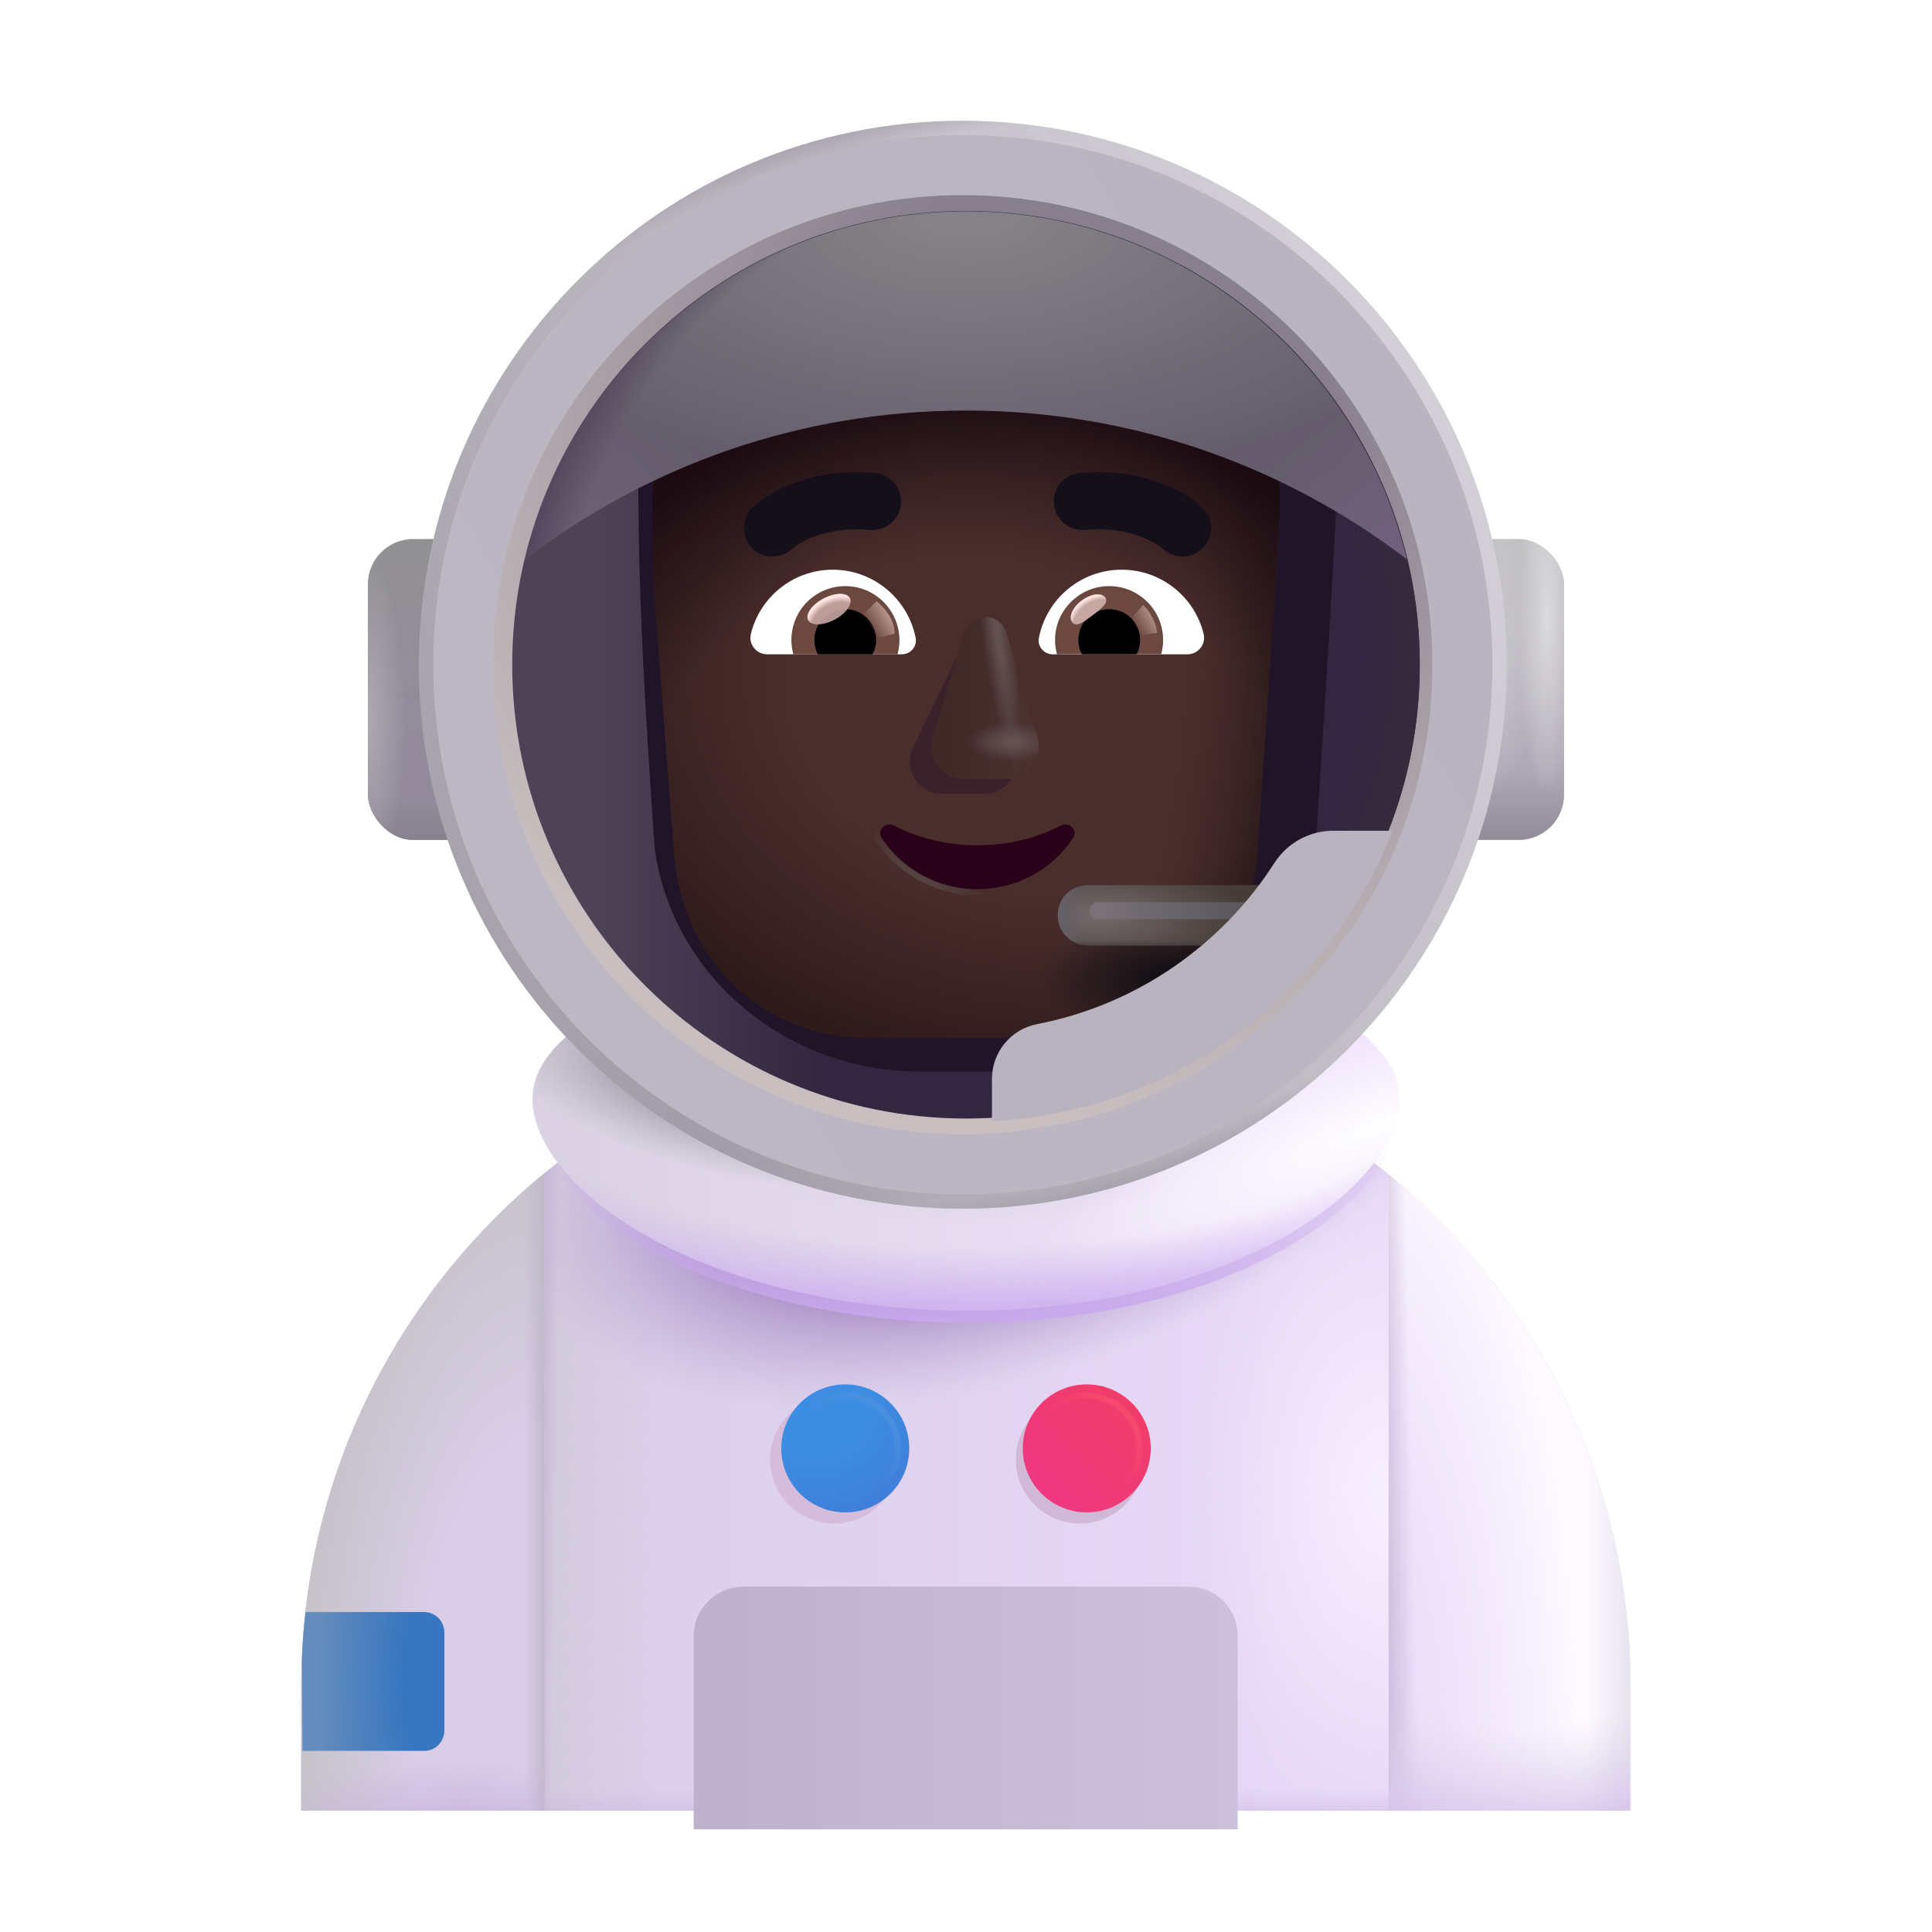 <svg width="32" height="32" viewBox="0 0 32 32" fill="none" xmlns="http://www.w3.org/2000/svg">
<path d="M21.6 18.47H10.39C7.16 20.39 4.99 23.91 4.99 27.94V29.99H27.01V27.94C27.01 23.91 24.84 20.39 21.6 18.47Z" fill="url(#paint0_linear_4002_2533)"/>
<path d="M21.6 18.47H10.39C7.16 20.39 4.99 23.91 4.99 27.94V29.99H27.01V27.94C27.01 23.91 24.84 20.39 21.6 18.47Z" fill="url(#paint1_linear_4002_2533)"/>
<path d="M21.6 18.47H10.39C7.16 20.39 4.99 23.91 4.99 27.94V29.99H27.01V27.94C27.01 23.91 24.84 20.39 21.6 18.47Z" fill="url(#paint2_radial_4002_2533)"/>
<path d="M21.6 18.47H10.39C7.16 20.39 4.99 23.91 4.99 27.94V29.99H27.01V27.94C27.01 23.91 24.84 20.39 21.6 18.47Z" fill="url(#paint3_radial_4002_2533)"/>
<path d="M21.6 18.47H10.39C7.16 20.39 4.99 23.91 4.99 27.94V29.99H27.01V27.94C27.01 23.91 24.84 20.39 21.6 18.47Z" fill="url(#paint4_linear_4002_2533)"/>
<path d="M23 19.45V29.99H27V27.62C26.91 24.33 25.37 21.41 23 19.45Z" fill="#EBDEF9"/>
<path d="M23 19.45V29.99H27V27.62C26.91 24.33 25.37 21.41 23 19.45Z" fill="url(#paint5_radial_4002_2533)"/>
<path d="M23 19.45V29.99H27V27.62C26.91 24.33 25.37 21.41 23 19.45Z" fill="url(#paint6_linear_4002_2533)"/>
<path d="M23 19.45V29.99H27V27.62C26.91 24.33 25.37 21.41 23 19.45Z" fill="url(#paint7_linear_4002_2533)"/>
<path d="M23 19.45V29.99H27V27.62C26.91 24.33 25.37 21.41 23 19.45Z" fill="url(#paint8_radial_4002_2533)"/>
<path d="M9.003 29.99L9.02 29.98V19.431C6.561 21.451 4.99 24.511 4.99 27.94V29.99H9.003Z" fill="#D9CDE8"/>
<path d="M9.003 29.99L9.02 29.98V19.431C6.561 21.451 4.99 24.511 4.99 27.94V29.99H9.003Z" fill="url(#paint9_radial_4002_2533)"/>
<path d="M9.003 29.99L9.02 29.98V19.431C6.561 21.451 4.99 24.511 4.99 27.94V29.99H9.003Z" fill="url(#paint10_linear_4002_2533)"/>
<path d="M9.003 29.99L9.02 29.98V19.431C6.561 21.451 4.99 24.511 4.99 27.94V29.99H9.003Z" fill="url(#paint11_radial_4002_2533)"/>
<g filter="url(#filter0_ii_4002_2533)">
<path d="M19.68 25.98H12.31C11.86 25.98 11.49 26.35 11.49 26.8V30H20.5V26.8C20.5 26.34 20.14 25.98 19.68 25.98Z" fill="url(#paint12_linear_4002_2533)"/>
</g>
<g filter="url(#filter1_f_4002_2533)">
<path d="M13.815 25.235C14.4 25.235 14.875 24.76 14.875 24.175C14.875 23.59 14.4 23.115 13.815 23.115C13.23 23.115 12.755 23.59 12.755 24.175C12.755 24.76 13.23 25.235 13.815 25.235Z" fill="#D6BCDB"/>
</g>
<g filter="url(#filter2_f_4002_2533)">
<path d="M17.885 25.235C18.47 25.235 18.945 24.76 18.945 24.175C18.945 23.59 18.47 23.115 17.885 23.115C17.299 23.115 16.825 23.59 16.825 24.175C16.825 24.76 17.299 25.235 17.885 25.235Z" fill="#D1B8D6"/>
</g>
<g filter="url(#filter3_i_4002_2533)">
<path d="M14 25.05C14.585 25.05 15.06 24.575 15.06 23.99C15.06 23.404 14.585 22.93 14 22.93C13.415 22.93 12.94 23.404 12.94 23.99C12.94 24.575 13.415 25.05 14 25.05Z" fill="url(#paint13_radial_4002_2533)"/>
</g>
<g filter="url(#filter4_i_4002_2533)">
<path d="M18 25.05C18.585 25.05 19.06 24.575 19.06 23.99C19.06 23.404 18.585 22.93 18 22.93C17.415 22.93 16.94 23.404 16.94 23.99C16.94 24.575 17.415 25.05 18 25.05Z" fill="url(#paint14_linear_4002_2533)"/>
</g>
<g filter="url(#filter5_f_4002_2533)">
<path d="M18 24.865C18.483 24.865 18.875 24.473 18.875 23.99C18.875 23.507 18.483 23.115 18 23.115C17.517 23.115 17.125 23.507 17.125 23.99C17.125 24.473 17.517 24.865 18 24.865Z" stroke="url(#paint15_linear_4002_2533)" stroke-width="0.1"/>
</g>
<g filter="url(#filter6_f_4002_2533)">
<path d="M14 24.865C14.483 24.865 14.875 24.473 14.875 23.99C14.875 23.507 14.483 23.115 14 23.115C13.517 23.115 13.125 23.507 13.125 23.99C13.125 24.473 13.517 24.865 14 24.865Z" stroke="url(#paint16_linear_4002_2533)" stroke-width="0.1"/>
</g>
<path d="M7.36 28.66V27.04C7.36 26.85 7.21 26.7 7.02 26.7H5.06C5.03 26.96 5.01 27.23 5 27.5L5.01 29H7.03C7.21 29 7.36 28.85 7.36 28.66Z" fill="url(#paint17_radial_4002_2533)"/>
<g filter="url(#filter7_i_4002_2533)">
<path d="M23.18 18.396C23.18 19.859 20.398 21.912 16 21.912C11.531 21.865 8.82 19.859 8.82 18.396C8.82 16.934 12.035 15.748 16 15.748C19.965 15.748 23.18 16.934 23.18 18.396Z" fill="url(#paint18_linear_4002_2533)"/>
<path d="M23.18 18.396C23.18 19.859 20.398 21.912 16 21.912C11.531 21.865 8.82 19.859 8.82 18.396C8.82 16.934 12.035 15.748 16 15.748C19.965 15.748 23.18 16.934 23.18 18.396Z" fill="url(#paint19_radial_4002_2533)"/>
<path d="M23.18 18.396C23.18 19.859 20.398 21.912 16 21.912C11.531 21.865 8.82 19.859 8.82 18.396C8.82 16.934 12.035 15.748 16 15.748C19.965 15.748 23.18 16.934 23.18 18.396Z" fill="url(#paint20_radial_4002_2533)"/>
</g>
<path d="M23.18 18.396C23.18 19.859 20.398 21.912 16 21.912C11.531 21.865 8.82 19.859 8.82 18.396C8.82 16.934 12.035 15.748 16 15.748C19.965 15.748 23.18 16.934 23.18 18.396Z" fill="url(#paint21_radial_4002_2533)"/>
<path d="M23.18 18.396C23.18 19.859 20.398 21.912 16 21.912C11.531 21.865 8.82 19.859 8.82 18.396C8.82 16.934 12.035 15.748 16 15.748C19.965 15.748 23.18 16.934 23.18 18.396Z" fill="url(#paint22_radial_4002_2533)"/>
<rect x="6.093" y="8.928" width="4.406" height="4.984" rx="0.75" fill="url(#paint23_linear_4002_2533)"/>
<rect x="6.093" y="8.928" width="4.406" height="4.984" rx="0.75" fill="url(#paint24_linear_4002_2533)"/>
<rect x="6.093" y="8.928" width="4.406" height="4.984" rx="0.75" fill="url(#paint25_radial_4002_2533)"/>
<rect x="21.5" y="8.928" width="4.406" height="4.984" rx="0.75" fill="url(#paint26_linear_4002_2533)"/>
<rect x="21.5" y="8.928" width="4.406" height="4.984" rx="0.75" fill="url(#paint27_radial_4002_2533)"/>
<rect x="21.5" y="8.928" width="4.406" height="4.984" rx="0.75" fill="url(#paint28_radial_4002_2533)"/>
<path d="M15.947 2C10.967 2 6.937 6.03 6.937 11.01C6.937 15.99 10.967 20.02 15.947 20.02C20.927 20.02 24.957 15.99 24.957 11.01C24.957 6.03 20.917 2 15.947 2Z" fill="url(#paint29_linear_4002_2533)"/>
<path d="M15.947 2C10.967 2 6.937 6.03 6.937 11.01C6.937 15.99 10.967 20.02 15.947 20.02C20.927 20.02 24.957 15.99 24.957 11.01C24.957 6.03 20.917 2 15.947 2Z" fill="url(#paint30_radial_4002_2533)"/>
<path d="M15.947 2C10.967 2 6.937 6.03 6.937 11.01C6.937 15.99 10.967 20.02 15.947 20.02C20.927 20.02 24.957 15.99 24.957 11.01C24.957 6.03 20.917 2 15.947 2Z" fill="url(#paint31_radial_4002_2533)"/>
<g filter="url(#filter8_f_4002_2533)">
<path d="M15.947 2.238C11.099 2.238 7.176 6.162 7.176 11.01C7.176 15.858 11.099 19.782 15.947 19.782C20.795 19.782 24.719 15.858 24.719 11.01C24.719 6.162 20.786 2.238 15.947 2.238Z" fill="url(#paint32_linear_4002_2533)"/>
</g>
<g filter="url(#filter9_f_4002_2533)">
<path d="M15.947 3.232C11.648 3.232 8.169 6.711 8.169 11.01C8.169 15.309 11.648 18.788 15.947 18.788C20.246 18.788 23.725 15.309 23.725 11.01C23.725 6.711 20.237 3.232 15.947 3.232Z" fill="url(#paint33_radial_4002_2533)"/>
</g>
<path d="M16 18.526C20.151 18.526 23.516 15.161 23.516 11.01C23.516 6.859 20.151 3.494 16 3.494C11.849 3.494 8.484 6.859 8.484 11.01C8.484 15.161 11.849 18.526 16 18.526Z" fill="url(#paint34_linear_4002_2533)"/>
<path d="M16 18.526C20.151 18.526 23.516 15.161 23.516 11.01C23.516 6.859 20.151 3.494 16 3.494C11.849 3.494 8.484 6.859 8.484 11.01C8.484 15.161 11.849 18.526 16 18.526Z" fill="url(#paint35_radial_4002_2533)"/>
<g filter="url(#filter10_f_4002_2533)">
<path d="M10.843 14.054C11.135 16.171 13.018 17.748 15.247 17.748H17.385C19.614 17.748 21.497 16.171 21.789 14.054C21.923 12.011 22.057 9.976 22.156 7.935C22.144 7.103 21.459 6.416 20.593 6.382H19.007C17.925 6.382 16.945 5.771 16.5 4.817C16.386 4.543 16.109 4.363 15.803 4.363H14.36C12.268 4.363 10.573 6.003 10.573 8.028C10.573 10.046 10.705 12.031 10.843 14.054Z" fill="#1F1428"/>
</g>
<g filter="url(#filter11_i_4002_2533)">
<path d="M10.86 10.171C10.833 9.857 10.801 8.961 10.801 8.731C10.717 5.613 12.548 5.154 16.016 5.154C17.704 5.154 21.543 5.154 21.177 8.784C21.164 8.913 21.123 9.98 21.088 10.226L20.821 14.188C20.66 15.959 19.266 17.194 17.604 17.194H14.386C12.67 17.194 11.329 15.959 11.168 14.188L10.86 10.171Z" fill="url(#paint36_radial_4002_2533)"/>
<path d="M10.86 10.171C10.833 9.857 10.801 8.961 10.801 8.731C10.717 5.613 12.548 5.154 16.016 5.154C17.704 5.154 21.543 5.154 21.177 8.784C21.164 8.913 21.123 9.98 21.088 10.226L20.821 14.188C20.66 15.959 19.266 17.194 17.604 17.194H14.386C12.67 17.194 11.329 15.959 11.168 14.188L10.86 10.171Z" fill="url(#paint37_radial_4002_2533)"/>
<path d="M10.86 10.171C10.833 9.857 10.801 8.961 10.801 8.731C10.717 5.613 12.548 5.154 16.016 5.154C17.704 5.154 21.543 5.154 21.177 8.784C21.164 8.913 21.123 9.98 21.088 10.226L20.821 14.188C20.66 15.959 19.266 17.194 17.604 17.194H14.386C12.67 17.194 11.329 15.959 11.168 14.188L10.86 10.171Z" fill="url(#paint38_radial_4002_2533)"/>
</g>
<path d="M10.86 10.171C10.833 9.857 10.801 8.961 10.801 8.731C10.717 5.613 12.548 5.154 16.016 5.154C17.704 5.154 21.543 5.154 21.177 8.784C21.164 8.913 21.123 9.98 21.088 10.226L20.821 14.188C20.66 15.959 19.266 17.194 17.604 17.194H14.386C12.67 17.194 11.329 15.959 11.168 14.188L10.86 10.171Z" fill="url(#paint39_radial_4002_2533)"/>
<g filter="url(#filter12_f_4002_2533)">
<path d="M15.913 10.746L15.092 12.447C14.991 12.797 15.235 13.147 15.581 13.147H16.319C16.665 13.147 16.909 12.791 16.807 12.447L16.309 10.746C16.202 10.369 16.025 10.369 15.913 10.746Z" fill="#3B212A"/>
</g>
<g filter="url(#filter13_if_4002_2533)">
<path d="M15.856 10.602L15.354 12.303C15.252 12.653 15.498 13.003 15.846 13.003H16.59C16.938 13.003 17.184 12.648 17.082 12.303L16.579 10.602C16.472 10.225 15.969 10.225 15.856 10.602Z" fill="url(#paint40_linear_4002_2533)"/>
<path d="M15.856 10.602L15.354 12.303C15.252 12.653 15.498 13.003 15.846 13.003H16.59C16.938 13.003 17.184 12.648 17.082 12.303L16.579 10.602C16.472 10.225 15.969 10.225 15.856 10.602Z" fill="url(#paint41_radial_4002_2533)"/>
<path d="M15.856 10.602L15.354 12.303C15.252 12.653 15.498 13.003 15.846 13.003H16.59C16.938 13.003 17.184 12.648 17.082 12.303L16.579 10.602C16.472 10.225 15.969 10.225 15.856 10.602Z" fill="url(#paint42_radial_4002_2533)"/>
</g>
<g filter="url(#filter14_f_4002_2533)">
<path d="M16.189 14.001C15.681 14.001 15.204 13.881 14.803 13.672C14.665 13.603 14.518 13.757 14.604 13.881C14.94 14.389 15.524 14.728 16.189 14.728C16.854 14.728 17.438 14.389 17.773 13.881C17.86 13.752 17.712 13.603 17.575 13.672C17.174 13.881 16.702 14.001 16.189 14.001Z" stroke="url(#paint43_radial_4002_2533)" stroke-width="0.2"/>
</g>
<path d="M16.189 14.001C15.681 14.001 15.204 13.881 14.803 13.672C14.665 13.603 14.518 13.757 14.604 13.881C14.94 14.389 15.524 14.728 16.189 14.728C16.854 14.728 17.438 14.389 17.773 13.881C17.86 13.752 17.712 13.603 17.575 13.672C17.174 13.881 16.702 14.001 16.189 14.001Z" fill="#290118"/>
<path d="M18.579 9.436C19.233 9.436 19.785 9.887 19.935 10.496C19.98 10.67 19.846 10.837 19.667 10.837H17.434C17.292 10.837 17.179 10.707 17.207 10.565C17.333 9.923 17.897 9.436 18.579 9.436Z" fill="white"/>
<path d="M18.372 9.708C18.867 9.708 19.265 10.11 19.265 10.601C19.265 10.682 19.253 10.764 19.233 10.836H17.507C17.487 10.759 17.475 10.682 17.475 10.601C17.475 10.11 17.877 9.708 18.372 9.708Z" fill="url(#paint44_radial_4002_2533)"/>
<path d="M17.861 10.601C17.861 10.317 18.088 10.09 18.372 10.09C18.656 10.09 18.884 10.317 18.884 10.601C18.884 10.686 18.863 10.768 18.827 10.836H17.922C17.881 10.768 17.861 10.686 17.861 10.601Z" fill="black"/>
<g filter="url(#filter15_f_4002_2533)">
<path d="M18.306 9.897C18.37 9.982 18.237 10.086 18.086 10.199C17.935 10.312 17.822 10.391 17.759 10.306C17.695 10.221 17.766 10.06 17.917 9.947C18.069 9.834 18.243 9.812 18.306 9.897Z" fill="#C7A7A3"/>
<path d="M18.306 9.897C18.37 9.982 18.237 10.086 18.086 10.199C17.935 10.312 17.822 10.391 17.759 10.306C17.695 10.221 17.766 10.06 17.917 9.947C18.069 9.834 18.243 9.812 18.306 9.897Z" fill="url(#paint45_radial_4002_2533)"/>
</g>
<g filter="url(#filter16_f_4002_2533)">
<path d="M19.168 10.483C19.135 10.253 19 10.079 18.936 10.021L18.676 10.306L18.793 10.534L19.168 10.483Z" fill="url(#paint46_linear_4002_2533)"/>
</g>
<path d="M13.794 9.436C13.14 9.436 12.588 9.887 12.438 10.496C12.393 10.67 12.527 10.837 12.706 10.837H14.939C15.081 10.837 15.194 10.707 15.166 10.565C15.04 9.923 14.472 9.436 13.794 9.436Z" fill="white"/>
<path d="M14.001 9.708C13.505 9.708 13.108 10.11 13.108 10.601C13.108 10.682 13.12 10.764 13.14 10.837H14.866C14.886 10.759 14.898 10.682 14.898 10.601C14.894 10.11 14.496 9.708 14.001 9.708Z" fill="url(#paint47_radial_4002_2533)"/>
<path d="M14.512 10.601C14.512 10.317 14.285 10.09 14.001 10.09C13.717 10.09 13.489 10.317 13.489 10.601C13.489 10.686 13.51 10.768 13.546 10.837H14.451C14.488 10.768 14.512 10.686 14.512 10.601Z" fill="black"/>
<g filter="url(#filter17_f_4002_2533)">
<path d="M14.817 10.496C14.817 10.208 14.582 10.015 14.519 9.957L14.23 10.236L14.408 10.598L14.817 10.496Z" fill="url(#paint48_linear_4002_2533)"/>
</g>
<g filter="url(#filter18_f_4002_2533)">
<ellipse cx="13.731" cy="10.089" rx="0.39" ry="0.197" transform="rotate(-27.914 13.731 10.089)" fill="#C7A7A3" fill-opacity="0.9"/>
<ellipse cx="13.731" cy="10.089" rx="0.39" ry="0.197" transform="rotate(-27.914 13.731 10.089)" fill="url(#paint49_radial_4002_2533)"/>
</g>
<g filter="url(#filter19_i_4002_2533)">
<path fill-rule="evenodd" clip-rule="evenodd" d="M17.971 8.526C18.691 8.459 19.153 8.74 19.265 8.843C19.457 9.02 19.756 9.008 19.933 8.816C20.11 8.624 20.098 8.325 19.906 8.148C19.599 7.865 18.873 7.492 17.882 7.584C17.622 7.609 17.431 7.839 17.456 8.099C17.48 8.359 17.71 8.55 17.971 8.526Z" fill="#140F18"/>
</g>
<g filter="url(#filter20_i_4002_2533)">
<path fill-rule="evenodd" clip-rule="evenodd" d="M14.408 8.526C13.687 8.459 13.225 8.74 13.113 8.843C12.921 9.02 12.622 9.008 12.445 8.816C12.268 8.624 12.28 8.325 12.472 8.148C12.779 7.865 13.505 7.492 14.496 7.584C14.756 7.609 14.947 7.839 14.922 8.099C14.898 8.359 14.668 8.55 14.408 8.526Z" fill="#140F18"/>
</g>
<g filter="url(#filter21_ii_4002_2533)">
<path d="M16 6.8C18.75 6.8 21.28 7.72 23.3 9.26C22.51 5.96 19.54 3.5 16 3.5C12.46 3.5 9.49 5.96 8.7 9.26C10.72 7.72 13.25 6.8 16 6.8Z" fill="url(#paint50_radial_4002_2533)"/>
<path d="M16 6.8C18.75 6.8 21.28 7.72 23.3 9.26C22.51 5.96 19.54 3.5 16 3.5C12.46 3.5 9.49 5.96 8.7 9.26C10.72 7.72 13.25 6.8 16 6.8Z" fill="url(#paint51_radial_4002_2533)"/>
<path d="M16 6.8C18.75 6.8 21.28 7.72 23.3 9.26C22.51 5.96 19.54 3.5 16 3.5C12.46 3.5 9.49 5.96 8.7 9.26C10.72 7.72 13.25 6.8 16 6.8Z" fill="url(#paint52_radial_4002_2533)"/>
<path d="M16 6.8C18.75 6.8 21.28 7.72 23.3 9.26C22.51 5.96 19.54 3.5 16 3.5C12.46 3.5 9.49 5.96 8.7 9.26C10.72 7.72 13.25 6.8 16 6.8Z" fill="url(#paint53_linear_4002_2533)"/>
</g>
<path d="M18.02 15.66H20.99C21.27 15.66 21.49 15.44 21.49 15.16C21.49 14.88 21.27 14.66 20.99 14.66H18.02C17.74 14.66 17.52 14.88 17.52 15.16C17.52 15.44 17.75 15.66 18.02 15.66Z" fill="url(#paint54_radial_4002_2533)"/>
<path d="M18.02 15.66H20.99C21.27 15.66 21.49 15.44 21.49 15.16C21.49 14.88 21.27 14.66 20.99 14.66H18.02C17.74 14.66 17.52 14.88 17.52 15.16C17.52 15.44 17.75 15.66 18.02 15.66Z" fill="url(#paint55_linear_4002_2533)"/>
<path d="M18.02 15.66H20.99C21.27 15.66 21.49 15.44 21.49 15.16C21.49 14.88 21.27 14.66 20.99 14.66H18.02C17.74 14.66 17.52 14.88 17.52 15.16C17.52 15.44 17.75 15.66 18.02 15.66Z" fill="url(#paint56_linear_4002_2533)"/>
<g filter="url(#filter22_f_4002_2533)">
<rect x="18.047" y="14.943" width="2.844" height="0.281" rx="0.141" fill="url(#paint57_linear_4002_2533)"/>
</g>
<g filter="url(#filter23_i_4002_2533)">
<path d="M23.016 13.71H22.06C21.66 13.7 21.28 13.9 21.06 14.24C20.19 15.6 18.78 16.59 17.14 16.91C16.7 16.99 16.38 17.37 16.38 17.82V18.516C19.414 18.365 21.974 16.415 23.016 13.71Z" fill="#B9B2BF"/>
</g>
<defs>
<filter id="filter0_ii_4002_2533" x="11.34" y="25.98" width="9.31" height="4.17" filterUnits="userSpaceOnUse" color-interpolation-filters="sRGB">
<feFlood flood-opacity="0" result="BackgroundImageFix"/>
<feBlend mode="normal" in="SourceGraphic" in2="BackgroundImageFix" result="shape"/>
<feColorMatrix in="SourceAlpha" type="matrix" values="0 0 0 0 0 0 0 0 0 0 0 0 0 0 0 0 0 0 127 0" result="hardAlpha"/>
<feOffset dx="-0.15" dy="0.15"/>
<feGaussianBlur stdDeviation="0.125"/>
<feComposite in2="hardAlpha" operator="arithmetic" k2="-1" k3="1"/>
<feColorMatrix type="matrix" values="0 0 0 0 0.843 0 0 0 0 0.812 0 0 0 0 0.875 0 0 0 1 0"/>
<feBlend mode="normal" in2="shape" result="effect1_innerShadow_4002_2533"/>
<feColorMatrix in="SourceAlpha" type="matrix" values="0 0 0 0 0 0 0 0 0 0 0 0 0 0 0 0 0 0 127 0" result="hardAlpha"/>
<feOffset dx="0.15" dy="0.15"/>
<feGaussianBlur stdDeviation="0.2"/>
<feComposite in2="hardAlpha" operator="arithmetic" k2="-1" k3="1"/>
<feColorMatrix type="matrix" values="0 0 0 0 0.686 0 0 0 0 0.635 0 0 0 0 0.733 0 0 0 1 0"/>
<feBlend mode="normal" in2="effect1_innerShadow_4002_2533" result="effect2_innerShadow_4002_2533"/>
</filter>
<filter id="filter1_f_4002_2533" x="12.255" y="22.615" width="3.12" height="3.12" filterUnits="userSpaceOnUse" color-interpolation-filters="sRGB">
<feFlood flood-opacity="0" result="BackgroundImageFix"/>
<feBlend mode="normal" in="SourceGraphic" in2="BackgroundImageFix" result="shape"/>
<feGaussianBlur stdDeviation="0.25" result="effect1_foregroundBlur_4002_2533"/>
</filter>
<filter id="filter2_f_4002_2533" x="16.325" y="22.615" width="3.12" height="3.12" filterUnits="userSpaceOnUse" color-interpolation-filters="sRGB">
<feFlood flood-opacity="0" result="BackgroundImageFix"/>
<feBlend mode="normal" in="SourceGraphic" in2="BackgroundImageFix" result="shape"/>
<feGaussianBlur stdDeviation="0.25" result="effect1_foregroundBlur_4002_2533"/>
</filter>
<filter id="filter3_i_4002_2533" x="12.94" y="22.93" width="2.12" height="2.12" filterUnits="userSpaceOnUse" color-interpolation-filters="sRGB">
<feFlood flood-opacity="0" result="BackgroundImageFix"/>
<feBlend mode="normal" in="SourceGraphic" in2="BackgroundImageFix" result="shape"/>
<feColorMatrix in="SourceAlpha" type="matrix" values="0 0 0 0 0 0 0 0 0 0 0 0 0 0 0 0 0 0 127 0" result="hardAlpha"/>
<feOffset/>
<feGaussianBlur stdDeviation="0.125"/>
<feComposite in2="hardAlpha" operator="arithmetic" k2="-1" k3="1"/>
<feColorMatrix type="matrix" values="0 0 0 0 0.294 0 0 0 0 0.498 0 0 0 0 0.847 0 0 0 1 0"/>
<feBlend mode="normal" in2="shape" result="effect1_innerShadow_4002_2533"/>
</filter>
<filter id="filter4_i_4002_2533" x="16.94" y="22.93" width="2.12" height="2.12" filterUnits="userSpaceOnUse" color-interpolation-filters="sRGB">
<feFlood flood-opacity="0" result="BackgroundImageFix"/>
<feBlend mode="normal" in="SourceGraphic" in2="BackgroundImageFix" result="shape"/>
<feColorMatrix in="SourceAlpha" type="matrix" values="0 0 0 0 0 0 0 0 0 0 0 0 0 0 0 0 0 0 127 0" result="hardAlpha"/>
<feOffset/>
<feGaussianBlur stdDeviation="0.125"/>
<feComposite in2="hardAlpha" operator="arithmetic" k2="-1" k3="1"/>
<feColorMatrix type="matrix" values="0 0 0 0 0.882 0 0 0 0 0.18 0 0 0 0 0.38 0 0 0 1 0"/>
<feBlend mode="normal" in2="shape" result="effect1_innerShadow_4002_2533"/>
</filter>
<filter id="filter5_f_4002_2533" x="16.975" y="22.965" width="2.05" height="2.05" filterUnits="userSpaceOnUse" color-interpolation-filters="sRGB">
<feFlood flood-opacity="0" result="BackgroundImageFix"/>
<feBlend mode="normal" in="SourceGraphic" in2="BackgroundImageFix" result="shape"/>
<feGaussianBlur stdDeviation="0.05" result="effect1_foregroundBlur_4002_2533"/>
</filter>
<filter id="filter6_f_4002_2533" x="12.975" y="22.965" width="2.05" height="2.05" filterUnits="userSpaceOnUse" color-interpolation-filters="sRGB">
<feFlood flood-opacity="0" result="BackgroundImageFix"/>
<feBlend mode="normal" in="SourceGraphic" in2="BackgroundImageFix" result="shape"/>
<feGaussianBlur stdDeviation="0.05" result="effect1_foregroundBlur_4002_2533"/>
</filter>
<filter id="filter7_i_4002_2533" x="8.82" y="15.548" width="14.359" height="6.364" filterUnits="userSpaceOnUse" color-interpolation-filters="sRGB">
<feFlood flood-opacity="0" result="BackgroundImageFix"/>
<feBlend mode="normal" in="SourceGraphic" in2="BackgroundImageFix" result="shape"/>
<feColorMatrix in="SourceAlpha" type="matrix" values="0 0 0 0 0 0 0 0 0 0 0 0 0 0 0 0 0 0 127 0" result="hardAlpha"/>
<feOffset dy="-0.2"/>
<feGaussianBlur stdDeviation="0.5"/>
<feComposite in2="hardAlpha" operator="arithmetic" k2="-1" k3="1"/>
<feColorMatrix type="matrix" values="0 0 0 0 0.933 0 0 0 0 0.875 0 0 0 0 0.996 0 0 0 1 0"/>
<feBlend mode="normal" in2="shape" result="effect1_innerShadow_4002_2533"/>
</filter>
<filter id="filter8_f_4002_2533" x="6.926" y="1.988" width="18.043" height="18.043" filterUnits="userSpaceOnUse" color-interpolation-filters="sRGB">
<feFlood flood-opacity="0" result="BackgroundImageFix"/>
<feBlend mode="normal" in="SourceGraphic" in2="BackgroundImageFix" result="shape"/>
<feGaussianBlur stdDeviation="0.125" result="effect1_foregroundBlur_4002_2533"/>
</filter>
<filter id="filter9_f_4002_2533" x="7.869" y="2.932" width="16.155" height="16.155" filterUnits="userSpaceOnUse" color-interpolation-filters="sRGB">
<feFlood flood-opacity="0" result="BackgroundImageFix"/>
<feBlend mode="normal" in="SourceGraphic" in2="BackgroundImageFix" result="shape"/>
<feGaussianBlur stdDeviation="0.15" result="effect1_foregroundBlur_4002_2533"/>
</filter>
<filter id="filter10_f_4002_2533" x="9.073" y="2.863" width="14.583" height="16.385" filterUnits="userSpaceOnUse" color-interpolation-filters="sRGB">
<feFlood flood-opacity="0" result="BackgroundImageFix"/>
<feBlend mode="normal" in="SourceGraphic" in2="BackgroundImageFix" result="shape"/>
<feGaussianBlur stdDeviation="0.75" result="effect1_foregroundBlur_4002_2533"/>
</filter>
<filter id="filter11_i_4002_2533" x="10.798" y="5.154" width="10.403" height="12.039" filterUnits="userSpaceOnUse" color-interpolation-filters="sRGB">
<feFlood flood-opacity="0" result="BackgroundImageFix"/>
<feBlend mode="normal" in="SourceGraphic" in2="BackgroundImageFix" result="shape"/>
<feColorMatrix in="SourceAlpha" type="matrix" values="0 0 0 0 0 0 0 0 0 0 0 0 0 0 0 0 0 0 127 0" result="hardAlpha"/>
<feOffset/>
<feGaussianBlur stdDeviation="1"/>
<feComposite in2="hardAlpha" operator="arithmetic" k2="-1" k3="1"/>
<feColorMatrix type="matrix" values="0 0 0 0 0.071 0 0 0 0 0.024 0 0 0 0 0.027 0 0 0 1 0"/>
<feBlend mode="normal" in2="shape" result="effect1_innerShadow_4002_2533"/>
</filter>
<filter id="filter12_f_4002_2533" x="14.319" y="9.713" width="3.262" height="4.184" filterUnits="userSpaceOnUse" color-interpolation-filters="sRGB">
<feFlood flood-opacity="0" result="BackgroundImageFix"/>
<feBlend mode="normal" in="SourceGraphic" in2="BackgroundImageFix" result="shape"/>
<feGaussianBlur stdDeviation="0.375" result="effect1_foregroundBlur_4002_2533"/>
</filter>
<filter id="filter13_if_4002_2533" x="15.081" y="10.069" width="2.275" height="3.184" filterUnits="userSpaceOnUse" color-interpolation-filters="sRGB">
<feFlood flood-opacity="0" result="BackgroundImageFix"/>
<feBlend mode="normal" in="SourceGraphic" in2="BackgroundImageFix" result="shape"/>
<feColorMatrix in="SourceAlpha" type="matrix" values="0 0 0 0 0 0 0 0 0 0 0 0 0 0 0 0 0 0 127 0" result="hardAlpha"/>
<feOffset dx="0.1" dy="-0.1"/>
<feGaussianBlur stdDeviation="0.125"/>
<feComposite in2="hardAlpha" operator="arithmetic" k2="-1" k3="1"/>
<feColorMatrix type="matrix" values="0 0 0 0 0.196 0 0 0 0 0.098 0 0 0 0 0.114 0 0 0 1 0"/>
<feBlend mode="normal" in2="shape" result="effect1_innerShadow_4002_2533"/>
<feGaussianBlur stdDeviation="0.125" result="effect2_foregroundBlur_4002_2533"/>
</filter>
<filter id="filter14_f_4002_2533" x="14.379" y="13.454" width="3.621" height="1.474" filterUnits="userSpaceOnUse" color-interpolation-filters="sRGB">
<feFlood flood-opacity="0" result="BackgroundImageFix"/>
<feBlend mode="normal" in="SourceGraphic" in2="BackgroundImageFix" result="shape"/>
<feGaussianBlur stdDeviation="0.05" result="effect1_foregroundBlur_4002_2533"/>
</filter>
<filter id="filter15_f_4002_2533" x="17.635" y="9.745" width="0.787" height="0.697" filterUnits="userSpaceOnUse" color-interpolation-filters="sRGB">
<feFlood flood-opacity="0" result="BackgroundImageFix"/>
<feBlend mode="normal" in="SourceGraphic" in2="BackgroundImageFix" result="shape"/>
<feGaussianBlur stdDeviation="0.05" result="effect1_foregroundBlur_4002_2533"/>
</filter>
<filter id="filter16_f_4002_2533" x="18.476" y="9.821" width="0.892" height="0.914" filterUnits="userSpaceOnUse" color-interpolation-filters="sRGB">
<feFlood flood-opacity="0" result="BackgroundImageFix"/>
<feBlend mode="normal" in="SourceGraphic" in2="BackgroundImageFix" result="shape"/>
<feGaussianBlur stdDeviation="0.1" result="effect1_foregroundBlur_4002_2533"/>
</filter>
<filter id="filter17_f_4002_2533" x="14.03" y="9.757" width="0.987" height="1.041" filterUnits="userSpaceOnUse" color-interpolation-filters="sRGB">
<feFlood flood-opacity="0" result="BackgroundImageFix"/>
<feBlend mode="normal" in="SourceGraphic" in2="BackgroundImageFix" result="shape"/>
<feGaussianBlur stdDeviation="0.1" result="effect1_foregroundBlur_4002_2533"/>
</filter>
<filter id="filter18_f_4002_2533" x="13.275" y="9.737" width="0.914" height="0.705" filterUnits="userSpaceOnUse" color-interpolation-filters="sRGB">
<feFlood flood-opacity="0" result="BackgroundImageFix"/>
<feBlend mode="normal" in="SourceGraphic" in2="BackgroundImageFix" result="shape"/>
<feGaussianBlur stdDeviation="0.05" result="effect1_foregroundBlur_4002_2533"/>
</filter>
<filter id="filter19_i_4002_2533" x="17.454" y="7.57" width="2.604" height="1.648" filterUnits="userSpaceOnUse" color-interpolation-filters="sRGB">
<feFlood flood-opacity="0" result="BackgroundImageFix"/>
<feBlend mode="normal" in="SourceGraphic" in2="BackgroundImageFix" result="shape"/>
<feColorMatrix in="SourceAlpha" type="matrix" values="0 0 0 0 0 0 0 0 0 0 0 0 0 0 0 0 0 0 127 0" result="hardAlpha"/>
<feOffset dy="0.25"/>
<feGaussianBlur stdDeviation="0.125"/>
<feComposite in2="hardAlpha" operator="arithmetic" k2="-1" k3="1"/>
<feColorMatrix type="matrix" values="0 0 0 0 0.004 0 0 0 0 0.004 0 0 0 0 0.008 0 0 0 1 0"/>
<feBlend mode="normal" in2="shape" result="effect1_innerShadow_4002_2533"/>
</filter>
<filter id="filter20_i_4002_2533" x="12.32" y="7.57" width="2.604" height="1.648" filterUnits="userSpaceOnUse" color-interpolation-filters="sRGB">
<feFlood flood-opacity="0" result="BackgroundImageFix"/>
<feBlend mode="normal" in="SourceGraphic" in2="BackgroundImageFix" result="shape"/>
<feColorMatrix in="SourceAlpha" type="matrix" values="0 0 0 0 0 0 0 0 0 0 0 0 0 0 0 0 0 0 127 0" result="hardAlpha"/>
<feOffset dy="0.25"/>
<feGaussianBlur stdDeviation="0.125"/>
<feComposite in2="hardAlpha" operator="arithmetic" k2="-1" k3="1"/>
<feColorMatrix type="matrix" values="0 0 0 0 0.004 0 0 0 0 0.004 0 0 0 0 0.008 0 0 0 1 0"/>
<feBlend mode="normal" in2="shape" result="effect1_innerShadow_4002_2533"/>
</filter>
<filter id="filter21_ii_4002_2533" x="8.7" y="3.45" width="14.6" height="5.86" filterUnits="userSpaceOnUse" color-interpolation-filters="sRGB">
<feFlood flood-opacity="0" result="BackgroundImageFix"/>
<feBlend mode="normal" in="SourceGraphic" in2="BackgroundImageFix" result="shape"/>
<feColorMatrix in="SourceAlpha" type="matrix" values="0 0 0 0 0 0 0 0 0 0 0 0 0 0 0 0 0 0 127 0" result="hardAlpha"/>
<feOffset dy="-0.05"/>
<feGaussianBlur stdDeviation="0.05"/>
<feComposite in2="hardAlpha" operator="arithmetic" k2="-1" k3="1"/>
<feColorMatrix type="matrix" values="0 0 0 0 0.286 0 0 0 0 0.216 0 0 0 0 0.329 0 0 0 1 0"/>
<feBlend mode="normal" in2="shape" result="effect1_innerShadow_4002_2533"/>
<feColorMatrix in="SourceAlpha" type="matrix" values="0 0 0 0 0 0 0 0 0 0 0 0 0 0 0 0 0 0 127 0" result="hardAlpha"/>
<feOffset dy="0.05"/>
<feGaussianBlur stdDeviation="0.05"/>
<feComposite in2="hardAlpha" operator="arithmetic" k2="-1" k3="1"/>
<feColorMatrix type="matrix" values="0 0 0 0 0.247 0 0 0 0 0.22 0 0 0 0 0.275 0 0 0 1 0"/>
<feBlend mode="normal" in2="effect1_innerShadow_4002_2533" result="effect2_innerShadow_4002_2533"/>
</filter>
<filter id="filter22_f_4002_2533" x="17.797" y="14.693" width="3.344" height="0.781" filterUnits="userSpaceOnUse" color-interpolation-filters="sRGB">
<feFlood flood-opacity="0" result="BackgroundImageFix"/>
<feBlend mode="normal" in="SourceGraphic" in2="BackgroundImageFix" result="shape"/>
<feGaussianBlur stdDeviation="0.125" result="effect1_foregroundBlur_4002_2533"/>
</filter>
<filter id="filter23_i_4002_2533" x="16.38" y="13.71" width="6.686" height="4.857" filterUnits="userSpaceOnUse" color-interpolation-filters="sRGB">
<feFlood flood-opacity="0" result="BackgroundImageFix"/>
<feBlend mode="normal" in="SourceGraphic" in2="BackgroundImageFix" result="shape"/>
<feColorMatrix in="SourceAlpha" type="matrix" values="0 0 0 0 0 0 0 0 0 0 0 0 0 0 0 0 0 0 127 0" result="hardAlpha"/>
<feOffset dx="0.05" dy="0.05"/>
<feGaussianBlur stdDeviation="0.2"/>
<feComposite in2="hardAlpha" operator="arithmetic" k2="-1" k3="1"/>
<feColorMatrix type="matrix" values="0 0 0 0 0.533 0 0 0 0 0.486 0 0 0 0 0.498 0 0 0 1 0"/>
<feBlend mode="normal" in2="shape" result="effect1_innerShadow_4002_2533"/>
</filter>
<linearGradient id="paint0_linear_4002_2533" x1="10.179" y1="30.516" x2="21.429" y2="30.516" gradientUnits="userSpaceOnUse">
<stop offset="0.006" stop-color="#DBCFEA"/>
<stop offset="1" stop-color="#E7D8F7"/>
</linearGradient>
<linearGradient id="paint1_linear_4002_2533" x1="8.688" y1="26.123" x2="10.844" y2="26.154" gradientUnits="userSpaceOnUse">
<stop stop-color="#BAA7D0"/>
<stop offset="0.231" stop-color="#D3CADE"/>
<stop offset="1" stop-color="#D3CADE" stop-opacity="0"/>
</linearGradient>
<radialGradient id="paint2_radial_4002_2533" cx="0" cy="0" r="1" gradientUnits="userSpaceOnUse" gradientTransform="translate(22.929 24.694) rotate(90) scale(5.679 3.214)">
<stop stop-color="#F7EFFF"/>
<stop offset="1" stop-color="#F7EFFF" stop-opacity="0"/>
</radialGradient>
<radialGradient id="paint3_radial_4002_2533" cx="0" cy="0" r="1" gradientUnits="userSpaceOnUse" gradientTransform="translate(16.688 18.47) rotate(161.045) scale(8.36 4.305)">
<stop offset="0.655" stop-color="#B096CB"/>
<stop offset="1" stop-color="#C2B2D7" stop-opacity="0"/>
</radialGradient>
<linearGradient id="paint4_linear_4002_2533" x1="16.594" y1="30.529" x2="16.594" y2="29.623" gradientUnits="userSpaceOnUse">
<stop stop-color="#C9B4E0"/>
<stop offset="1" stop-color="#C9B4E0" stop-opacity="0"/>
</linearGradient>
<radialGradient id="paint5_radial_4002_2533" cx="0" cy="0" r="1" gradientUnits="userSpaceOnUse" gradientTransform="translate(21.844 29.467) scale(4.375 11.876)">
<stop offset="0.336" stop-color="#F6EDFF" stop-opacity="0"/>
<stop offset="1" stop-color="#FDFAFF"/>
</radialGradient>
<linearGradient id="paint6_linear_4002_2533" x1="22.797" y1="26.607" x2="23.438" y2="26.592" gradientUnits="userSpaceOnUse">
<stop offset="0.127" stop-color="#C8B9DA"/>
<stop offset="1" stop-color="#C8B9DA" stop-opacity="0"/>
</linearGradient>
<linearGradient id="paint7_linear_4002_2533" x1="27" y1="29.99" x2="26.281" y2="29.99" gradientUnits="userSpaceOnUse">
<stop stop-color="#E8E4EF"/>
<stop offset="1" stop-color="#E8E4EF" stop-opacity="0"/>
</linearGradient>
<radialGradient id="paint8_radial_4002_2533" cx="0" cy="0" r="1" gradientUnits="userSpaceOnUse" gradientTransform="translate(25 21.806) rotate(90) scale(8.538 7.174)">
<stop offset="0.798" stop-color="#DED6EB" stop-opacity="0"/>
<stop offset="1" stop-color="#D8C5EC"/>
</radialGradient>
<radialGradient id="paint9_radial_4002_2533" cx="0" cy="0" r="1" gradientUnits="userSpaceOnUse" gradientTransform="translate(9.02 28.998) rotate(-180) scale(4.27 10.406)">
<stop offset="0.502" stop-color="#C4C1C5" stop-opacity="0"/>
<stop offset="1" stop-color="#C4C1C5"/>
</radialGradient>
<linearGradient id="paint10_linear_4002_2533" x1="9.07" y1="29.99" x2="8.695" y2="29.99" gradientUnits="userSpaceOnUse">
<stop stop-color="#BBB7C0"/>
<stop offset="1" stop-color="#C1B1D5" stop-opacity="0"/>
</linearGradient>
<radialGradient id="paint11_radial_4002_2533" cx="0" cy="0" r="1" gradientUnits="userSpaceOnUse" gradientTransform="translate(7.625 30.342) rotate(-90) scale(1.156 3.708)">
<stop stop-color="#C9B5DE"/>
<stop offset="1" stop-color="#C9B5DE" stop-opacity="0"/>
</radialGradient>
<linearGradient id="paint12_linear_4002_2533" x1="20.5" y1="29.685" x2="11.49" y2="29.685" gradientUnits="userSpaceOnUse">
<stop stop-color="#CDC0DA"/>
<stop offset="1" stop-color="#BEB1CC"/>
</linearGradient>
<radialGradient id="paint13_radial_4002_2533" cx="0" cy="0" r="1" gradientUnits="userSpaceOnUse" gradientTransform="translate(13.531 23.217) rotate(53.881) scale(2.147)">
<stop offset="0.403" stop-color="#3D8EE2"/>
<stop offset="1" stop-color="#3E7CD9"/>
</radialGradient>
<linearGradient id="paint14_linear_4002_2533" x1="17.344" y1="24.764" x2="18.766" y2="23.357" gradientUnits="userSpaceOnUse">
<stop stop-color="#EE3880"/>
<stop offset="1" stop-color="#F13C6A"/>
</linearGradient>
<linearGradient id="paint15_linear_4002_2533" x1="18.875" y1="23.271" x2="17.383" y2="24.693" gradientUnits="userSpaceOnUse">
<stop stop-color="#FB4F70"/>
<stop offset="0.531" stop-color="#F34B6C" stop-opacity="0"/>
</linearGradient>
<linearGradient id="paint16_linear_4002_2533" x1="14.875" y1="23.271" x2="13.383" y2="24.693" gradientUnits="userSpaceOnUse">
<stop stop-color="#4D90DF"/>
<stop offset="0.531" stop-color="#4D90DF" stop-opacity="0"/>
</linearGradient>
<radialGradient id="paint17_radial_4002_2533" cx="0" cy="0" r="1" gradientUnits="userSpaceOnUse" gradientTransform="translate(7.188 27.85) rotate(-180) scale(1.938 4.977)">
<stop offset="0.274" stop-color="#3776C0"/>
<stop offset="1" stop-color="#648CBC"/>
</radialGradient>
<linearGradient id="paint18_linear_4002_2533" x1="21.612" y1="19.604" x2="8.017" y2="19.604" gradientUnits="userSpaceOnUse">
<stop stop-color="#F0E4FC"/>
<stop offset="1" stop-color="#D8D0E0"/>
</linearGradient>
<radialGradient id="paint19_radial_4002_2533" cx="0" cy="0" r="1" gradientUnits="userSpaceOnUse" gradientTransform="translate(12.633 18.098) rotate(-169.849) scale(4.492 1.667)">
<stop offset="0.5" stop-color="#A59EAC"/>
<stop offset="1" stop-color="#B3B2B5" stop-opacity="0"/>
</radialGradient>
<radialGradient id="paint20_radial_4002_2533" cx="0" cy="0" r="1" gradientUnits="userSpaceOnUse" gradientTransform="translate(22.928 18.83) rotate(158.331) scale(6.039 1.469)">
<stop stop-color="#FFFEFF"/>
<stop offset="1" stop-color="#FFFEFF" stop-opacity="0"/>
</radialGradient>
<radialGradient id="paint21_radial_4002_2533" cx="0" cy="0" r="1" gradientUnits="userSpaceOnUse" gradientTransform="translate(16 18.136) rotate(90) scale(4.094 11.999)">
<stop offset="0.613" stop-color="#C9A7EF" stop-opacity="0"/>
<stop offset="0.943" stop-color="#C9A7EF"/>
</radialGradient>
<radialGradient id="paint22_radial_4002_2533" cx="0" cy="0" r="1" gradientUnits="userSpaceOnUse" gradientTransform="translate(16 19.276) rotate(90) scale(1.014 3.394)">
<stop stop-color="#D7D2DD"/>
<stop offset="1" stop-color="#D7D2DD" stop-opacity="0"/>
</radialGradient>
<linearGradient id="paint23_linear_4002_2533" x1="8.296" y1="8.928" x2="8.296" y2="12.498" gradientUnits="userSpaceOnUse">
<stop stop-color="#919092"/>
<stop offset="1" stop-color="#938B9C"/>
</linearGradient>
<linearGradient id="paint24_linear_4002_2533" x1="7.125" y1="13.912" x2="7.125" y2="13.185" gradientUnits="userSpaceOnUse">
<stop stop-color="#88828E"/>
<stop offset="1" stop-color="#88828E" stop-opacity="0"/>
</linearGradient>
<radialGradient id="paint25_radial_4002_2533" cx="0" cy="0" r="1" gradientUnits="userSpaceOnUse" gradientTransform="translate(6.093 11.904) scale(0.618 2.761)">
<stop stop-color="#ADA9B1"/>
<stop offset="1" stop-color="#ADA9B1" stop-opacity="0"/>
</radialGradient>
<linearGradient id="paint26_linear_4002_2533" x1="25.191" y1="8.928" x2="25.191" y2="14.062" gradientUnits="userSpaceOnUse">
<stop stop-color="#C0BFC0"/>
<stop offset="0.743" stop-color="#AFA9B7"/>
<stop offset="1" stop-color="#8E8895"/>
</linearGradient>
<radialGradient id="paint27_radial_4002_2533" cx="0" cy="0" r="1" gradientUnits="userSpaceOnUse" gradientTransform="translate(24.584 10.638) scale(0.988 2.554)">
<stop stop-color="#CDCAD1"/>
<stop offset="1" stop-color="#CDCAD1" stop-opacity="0"/>
</radialGradient>
<radialGradient id="paint28_radial_4002_2533" cx="0" cy="0" r="1" gradientUnits="userSpaceOnUse" gradientTransform="translate(25.622 10.247) rotate(90) scale(2.946 0.494)">
<stop stop-color="#DCDADE"/>
<stop offset="1" stop-color="#DCDADE" stop-opacity="0"/>
</radialGradient>
<linearGradient id="paint29_linear_4002_2533" x1="23.938" y1="6.435" x2="8.094" y2="15.717" gradientUnits="userSpaceOnUse">
<stop stop-color="#D4D0D7"/>
<stop offset="1" stop-color="#A6A2AB"/>
</linearGradient>
<radialGradient id="paint30_radial_4002_2533" cx="0" cy="0" r="1" gradientUnits="userSpaceOnUse" gradientTransform="translate(15.947 11.01) rotate(72.208) scale(9.275 14.519)">
<stop offset="0.922" stop-color="#9F98A6" stop-opacity="0"/>
<stop offset="1" stop-color="#9F98A6"/>
</radialGradient>
<radialGradient id="paint31_radial_4002_2533" cx="0" cy="0" r="1" gradientUnits="userSpaceOnUse" gradientTransform="translate(11.844 19.092) rotate(-137.406) scale(5.264 2.325)">
<stop stop-color="#A29CA9"/>
<stop offset="1" stop-color="#A29CA9" stop-opacity="0"/>
</radialGradient>
<linearGradient id="paint32_linear_4002_2533" x1="23.726" y1="6.556" x2="8.302" y2="15.592" gradientUnits="userSpaceOnUse">
<stop stop-color="#BAB4C1"/>
<stop offset="1" stop-color="#BDB7C4"/>
</linearGradient>
<radialGradient id="paint33_radial_4002_2533" cx="0" cy="0" r="1" gradientUnits="userSpaceOnUse" gradientTransform="translate(18.126 6.283) rotate(123.891) scale(12.214)">
<stop offset="0.307" stop-color="#877F8D"/>
<stop offset="1" stop-color="#C8BEBF"/>
</radialGradient>
<linearGradient id="paint34_linear_4002_2533" x1="9.875" y1="12.154" x2="23.344" y2="12.154" gradientUnits="userSpaceOnUse">
<stop stop-color="#4E4257"/>
<stop offset="0.276" stop-color="#332640"/>
</linearGradient>
<radialGradient id="paint35_radial_4002_2533" cx="0" cy="0" r="1" gradientUnits="userSpaceOnUse" gradientTransform="translate(15.03 10.757) rotate(6.45) scale(8.54 8.54)">
<stop offset="0.902" stop-color="#362B3D" stop-opacity="0"/>
<stop offset="1" stop-color="#362B3D"/>
</radialGradient>
<radialGradient id="paint36_radial_4002_2533" cx="0" cy="0" r="1" gradientUnits="userSpaceOnUse" gradientTransform="translate(17.607 11.174) rotate(90) scale(6.642 8.401)">
<stop offset="0.548" stop-color="#4A2E2C"/>
<stop offset="1" stop-color="#2F1A1B"/>
</radialGradient>
<radialGradient id="paint37_radial_4002_2533" cx="0" cy="0" r="1" gradientUnits="userSpaceOnUse" gradientTransform="translate(13.651 11.688) rotate(6.165) scale(8.146 14.44)">
<stop offset="0.731" stop-color="#341E1D" stop-opacity="0"/>
<stop offset="1" stop-color="#1C0E12"/>
</radialGradient>
<radialGradient id="paint38_radial_4002_2533" cx="0" cy="0" r="1" gradientUnits="userSpaceOnUse" gradientTransform="translate(16 15.636) rotate(-90) scale(9.143 8.756)">
<stop offset="0.705" stop-color="#261418" stop-opacity="0"/>
<stop offset="1" stop-color="#1C0C12"/>
</radialGradient>
<radialGradient id="paint39_radial_4002_2533" cx="0" cy="0" r="1" gradientUnits="userSpaceOnUse" gradientTransform="translate(19.536 16.218) rotate(-180) scale(2.297 0.996)">
<stop offset="0.153" stop-color="#131016"/>
<stop offset="1" stop-color="#131016" stop-opacity="0"/>
</radialGradient>
<linearGradient id="paint40_linear_4002_2533" x1="15.652" y1="12.383" x2="16.907" y2="12.383" gradientUnits="userSpaceOnUse">
<stop stop-color="#402927"/>
<stop offset="1" stop-color="#4A312F"/>
</linearGradient>
<radialGradient id="paint41_radial_4002_2533" cx="0" cy="0" r="1" gradientUnits="userSpaceOnUse" gradientTransform="translate(16.663 12.387) rotate(-180) scale(0.739 0.322)">
<stop offset="0.153" stop-color="#62514F"/>
<stop offset="1" stop-color="#62514F" stop-opacity="0"/>
</radialGradient>
<radialGradient id="paint42_radial_4002_2533" cx="0" cy="0" r="1" gradientUnits="userSpaceOnUse" gradientTransform="translate(16.42 10.573) rotate(81.909) scale(2.361 0.258)">
<stop offset="0.153" stop-color="#62514F"/>
<stop offset="1" stop-color="#62514F" stop-opacity="0"/>
</radialGradient>
<radialGradient id="paint43_radial_4002_2533" cx="0" cy="0" r="1" gradientUnits="userSpaceOnUse" gradientTransform="translate(15.101 14.641) rotate(-61.157) scale(0.615 1.846)">
<stop stop-color="#594A4A"/>
<stop offset="1" stop-color="#594A4A" stop-opacity="0"/>
</radialGradient>
<radialGradient id="paint44_radial_4002_2533" cx="0" cy="0" r="1" gradientUnits="userSpaceOnUse" gradientTransform="translate(18.37 10.519) rotate(90) scale(0.904 1.07)">
<stop offset="0.75" stop-color="#6D4942"/>
<stop offset="1" stop-color="#634239"/>
</radialGradient>
<radialGradient id="paint45_radial_4002_2533" cx="0" cy="0" r="1" gradientUnits="userSpaceOnUse" gradientTransform="translate(18.142 10.27) rotate(-127.812) scale(0.379 0.521)">
<stop offset="0.766" stop-color="#FFE6E2" stop-opacity="0"/>
<stop offset="0.966" stop-color="#FFE6E2"/>
</radialGradient>
<linearGradient id="paint46_linear_4002_2533" x1="19.149" y1="10.239" x2="18.835" y2="10.433" gradientUnits="userSpaceOnUse">
<stop stop-color="#B4948D"/>
<stop offset="1" stop-color="#B4948D" stop-opacity="0"/>
</linearGradient>
<radialGradient id="paint47_radial_4002_2533" cx="0" cy="0" r="1" gradientUnits="userSpaceOnUse" gradientTransform="translate(14.003 10.519) rotate(90) scale(0.904 1.07)">
<stop offset="0.75" stop-color="#6D4942"/>
<stop offset="1" stop-color="#634239"/>
</radialGradient>
<linearGradient id="paint48_linear_4002_2533" x1="14.747" y1="10.239" x2="14.433" y2="10.433" gradientUnits="userSpaceOnUse">
<stop stop-color="#B4948D"/>
<stop offset="1" stop-color="#B4948D" stop-opacity="0"/>
</linearGradient>
<radialGradient id="paint49_radial_4002_2533" cx="0" cy="0" r="1" gradientUnits="userSpaceOnUse" gradientTransform="translate(13.716 10.405) rotate(-90.897) scale(0.494 0.594)">
<stop offset="0.766" stop-color="#FFE6E2" stop-opacity="0"/>
<stop offset="0.966" stop-color="#FFE6E2"/>
</radialGradient>
<radialGradient id="paint50_radial_4002_2533" cx="0" cy="0" r="1" gradientUnits="userSpaceOnUse" gradientTransform="translate(16 3.5) rotate(90) scale(4.502 9.158)">
<stop offset="0.09" stop-color="#848286"/>
<stop offset="1" stop-color="#655D6D"/>
</radialGradient>
<radialGradient id="paint51_radial_4002_2533" cx="0" cy="0" r="1" gradientUnits="userSpaceOnUse" gradientTransform="translate(9.328 9.045) rotate(-66.935) scale(2.632 2.584)">
<stop stop-color="#6C6176"/>
<stop offset="1" stop-color="#6C6176" stop-opacity="0"/>
</radialGradient>
<radialGradient id="paint52_radial_4002_2533" cx="0" cy="0" r="1" gradientUnits="userSpaceOnUse" gradientTransform="translate(20.344 12.873) rotate(-147.95) scale(12.72 10.647)">
<stop offset="0.911" stop-color="#493B54" stop-opacity="0"/>
<stop offset="1" stop-color="#493B54"/>
</radialGradient>
<linearGradient id="paint53_linear_4002_2533" x1="23.3" y1="9.404" x2="21.625" y2="7.342" gradientUnits="userSpaceOnUse">
<stop stop-color="#726080"/>
<stop offset="1" stop-color="#726080" stop-opacity="0"/>
</linearGradient>
<radialGradient id="paint54_radial_4002_2533" cx="0" cy="0" r="1" gradientUnits="userSpaceOnUse" gradientTransform="translate(18.172 15.16) scale(3.078 1.259)">
<stop stop-color="#736A6C"/>
<stop offset="0.78" stop-color="#463D38"/>
</radialGradient>
<linearGradient id="paint55_linear_4002_2533" x1="17.586" y1="15.201" x2="17.961" y2="15.201" gradientUnits="userSpaceOnUse">
<stop stop-color="#645F67"/>
<stop offset="1" stop-color="#645F67" stop-opacity="0"/>
</linearGradient>
<linearGradient id="paint56_linear_4002_2533" x1="19.234" y1="15.764" x2="19.234" y2="15.568" gradientUnits="userSpaceOnUse">
<stop stop-color="#3D3438"/>
<stop offset="1" stop-color="#3D3438" stop-opacity="0"/>
</linearGradient>
<linearGradient id="paint57_linear_4002_2533" x1="18.216" y1="15.225" x2="20.402" y2="15.225" gradientUnits="userSpaceOnUse">
<stop stop-color="#797278"/>
<stop offset="1" stop-color="#5C595D"/>
</linearGradient>
</defs>
</svg>

